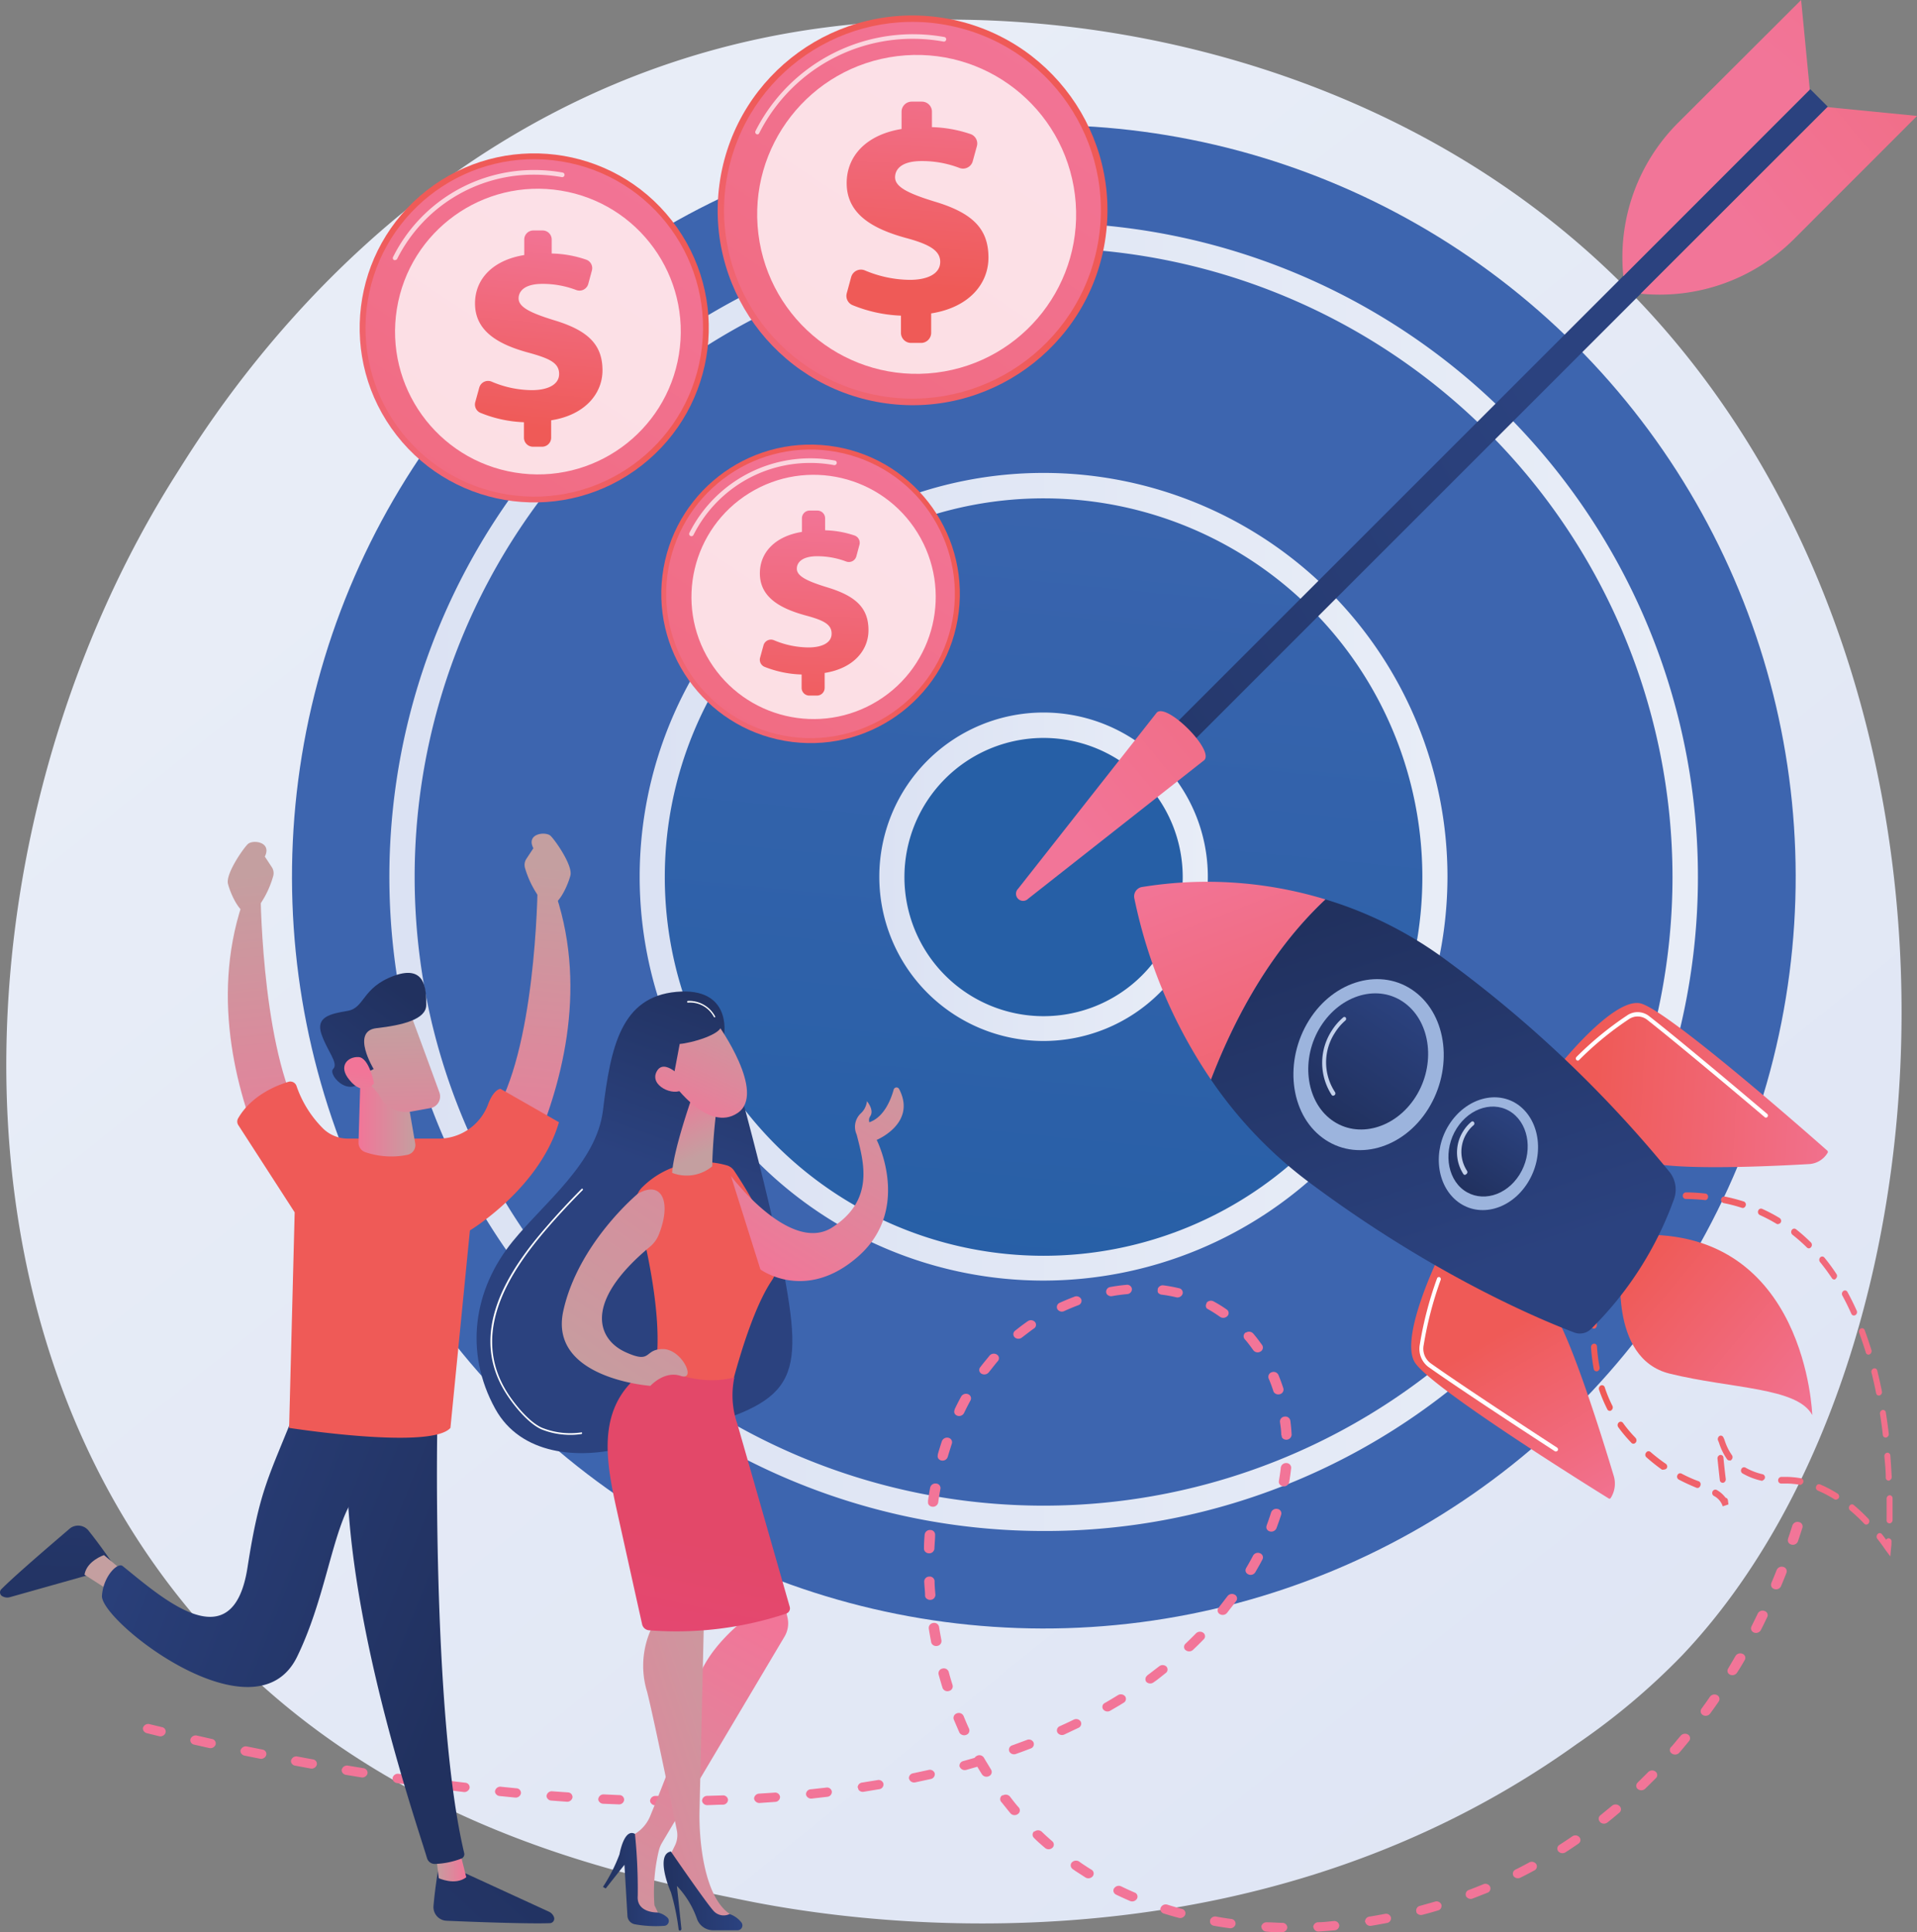 <svg xmlns="http://www.w3.org/2000/svg" xmlns:xlink="http://www.w3.org/1999/xlink" viewBox="0 0 247.99 250"><rect x="0" y="0" width="247.99" height="250" fill="#808080" stroke="none"/><defs><style>.cls-1{fill:url(#linear-gradient);}.cls-2{fill:url(#linear-gradient-2);}.cls-3{fill:url(#linear-gradient-3);}.cls-4{fill:url(#linear-gradient-4);}.cls-5{fill:url(#linear-gradient-5);}.cls-6{fill:url(#linear-gradient-6);}.cls-7{fill:url(#linear-gradient-7);}.cls-8{fill:url(#linear-gradient-8);}.cls-9{fill:url(#linear-gradient-9);}.cls-10{fill:url(#linear-gradient-10);}.cls-11{fill:url(#linear-gradient-11);}.cls-12{fill:url(#linear-gradient-12);}.cls-13{fill:url(#linear-gradient-13);}.cls-14{fill:url(#linear-gradient-14);}.cls-15{fill:url(#linear-gradient-15);}.cls-16,.cls-27,.cls-28{fill:#fff;}.cls-17{fill:url(#linear-gradient-16);}.cls-18{fill:url(#linear-gradient-17);}.cls-19{fill:url(#linear-gradient-18);}.cls-20{fill:#9cb4dd;}.cls-21{fill:url(#linear-gradient-19);}.cls-22{fill:#c2d0eb;}.cls-23{fill:url(#linear-gradient-20);}.cls-24{fill:url(#linear-gradient-21);}.cls-25{fill:url(#linear-gradient-22);}.cls-26{fill:url(#linear-gradient-23);}.cls-27{opacity:0.7;}.cls-28{opacity:0.78;}.cls-29{fill:url(#linear-gradient-24);}.cls-30{fill:url(#linear-gradient-25);}.cls-31{fill:url(#linear-gradient-26);}.cls-32{fill:url(#linear-gradient-27);}.cls-33{fill:url(#linear-gradient-28);}.cls-34{fill:url(#linear-gradient-29);}.cls-35{fill:url(#linear-gradient-30);}.cls-36{fill:url(#linear-gradient-31);}.cls-37{fill:url(#linear-gradient-32);}.cls-38{fill:url(#linear-gradient-33);}.cls-39{fill:url(#linear-gradient-34);}.cls-40{fill:url(#linear-gradient-35);}.cls-41{fill:url(#linear-gradient-36);}.cls-42{fill:url(#linear-gradient-37);}.cls-43{fill:url(#linear-gradient-38);}.cls-44{fill:url(#linear-gradient-39);}.cls-45{fill:url(#linear-gradient-40);}.cls-46{fill:url(#linear-gradient-41);}.cls-47{fill:url(#linear-gradient-42);}.cls-48{fill:url(#linear-gradient-43);}.cls-49{fill:url(#linear-gradient-44);}.cls-50{fill:url(#linear-gradient-45);}.cls-51{fill:url(#linear-gradient-46);}.cls-52{fill:url(#linear-gradient-47);}.cls-53{fill:url(#linear-gradient-48);}.cls-54{fill:url(#linear-gradient-49);}.cls-55{fill:url(#linear-gradient-50);}.cls-56{fill:url(#linear-gradient-51);}.cls-57{fill:url(#linear-gradient-52);}.cls-58{fill:url(#linear-gradient-53);}.cls-59{fill:url(#linear-gradient-54);}.cls-60{fill:url(#linear-gradient-55);}.cls-61{fill:url(#linear-gradient-56);}.cls-62{fill:url(#linear-gradient-57);}.cls-63{fill:url(#linear-gradient-58);}</style><linearGradient id="linear-gradient" x1="277.87" y1="321.57" x2="58.69" y2="49.36" gradientUnits="userSpaceOnUse"><stop offset="0" stop-color="#dbe2f3"/><stop offset="1" stop-color="#e8edf7"/></linearGradient><linearGradient id="linear-gradient-2" x1="287.5" y1="-101.81" x2="246.82" y2="-44.38" gradientTransform="translate(119.76 -62.26) rotate(45)" gradientUnits="userSpaceOnUse"><stop offset="0" stop-color="#265fa6"/><stop offset="1" stop-color="#3d65af"/></linearGradient><linearGradient id="linear-gradient-3" x1="232.9" y1="-157.8" x2="211.96" y2="-99.78" gradientTransform="matrix(1, 0, 0, 1, 0, 0)" xlink:href="#linear-gradient-2"/><linearGradient id="linear-gradient-4" x1="50.38" y1="113.44" x2="219.68" y2="113.44" xlink:href="#linear-gradient"/><linearGradient id="linear-gradient-5" x1="129.32" y1="171.66" x2="141.88" y2="43.66" gradientTransform="translate(204.47 -48.67) rotate(73.15)" xlink:href="#linear-gradient-2"/><linearGradient id="linear-gradient-6" x1="82.78" y1="113.44" x2="187.28" y2="113.44" xlink:href="#linear-gradient"/><linearGradient id="linear-gradient-7" x1="155.71" y1="92.76" x2="227.49" y2="20.98" gradientTransform="translate(204.47 -48.67) rotate(73.15)" xlink:href="#linear-gradient-2"/><linearGradient id="linear-gradient-8" x1="113.78" y1="113.44" x2="156.28" y2="113.44" xlink:href="#linear-gradient"/><linearGradient id="linear-gradient-9" x1="-2624.69" y1="4096.32" x2="-2650.43" y2="4200.88" gradientTransform="matrix(1, 0, 0, 1, 2840.6, -4136.54)" gradientUnits="userSpaceOnUse"><stop offset="0" stop-color="#21315f"/><stop offset="1" stop-color="#2b427f"/></linearGradient><linearGradient id="linear-gradient-10" x1="-2646.64" y1="4118.3" x2="-2654.5" y2="4202.67" gradientTransform="translate(-4644.82 1147.53) rotate(-135)" gradientUnits="userSpaceOnUse"><stop offset="0" stop-color="#f27598"/><stop offset="1" stop-color="#ef5a57"/></linearGradient><linearGradient id="linear-gradient-11" x1="-2653.43" y1="4234.14" x2="-2664.15" y2="4349.16" xlink:href="#linear-gradient-10"/><linearGradient id="linear-gradient-12" x1="-1560.38" y1="4234.14" x2="-1571.11" y2="4349.16" gradientTransform="matrix(0.71, 0.71, 0.71, -0.71, -1672.44, 4119.91)" xlink:href="#linear-gradient-10"/><linearGradient id="linear-gradient-13" x1="-1835.8" y1="6.93" x2="-1791.34" y2="6.93" gradientTransform="matrix(-0.98, -0.21, -0.21, 0.98, -1543, -217.67)" xlink:href="#linear-gradient-10"/><linearGradient id="linear-gradient-14" x1="-882.96" y1="-1457.92" x2="-879.69" y2="-1490.16" gradientTransform="translate(1938.53 277.79) rotate(-55.66)" xlink:href="#linear-gradient-10"/><linearGradient id="linear-gradient-15" x1="-911.54" y1="-1474.74" x2="-898.81" y2="-1500.68" gradientTransform="translate(1938.53 277.79) rotate(-55.66)" xlink:href="#linear-gradient-10"/><linearGradient id="linear-gradient-16" x1="-844.38" y1="-1476.47" x2="-863.08" y2="-1508.11" gradientTransform="translate(1938.53 277.79) rotate(-55.66)" xlink:href="#linear-gradient-10"/><linearGradient id="linear-gradient-17" x1="176.99" y1="116.95" x2="192.54" y2="164.2" gradientTransform="matrix(1, 0, 0, 1, 0, 0)" xlink:href="#linear-gradient-9"/><linearGradient id="linear-gradient-18" x1="-866.98" y1="-1565.86" x2="-894.47" y2="-1526.09" gradientTransform="translate(1938.53 277.79) rotate(-55.66)" xlink:href="#linear-gradient-10"/><linearGradient id="linear-gradient-19" x1="-886.46" y1="-1533.67" x2="-868.65" y2="-1533.67" gradientTransform="translate(1938.53 277.79) rotate(-55.66)" xlink:href="#linear-gradient-9"/><linearGradient id="linear-gradient-20" x1="-884.34" y1="-1514.28" x2="-872.57" y2="-1514.28" gradientTransform="translate(1938.53 277.79) rotate(-55.66)" xlink:href="#linear-gradient-9"/><linearGradient id="linear-gradient-21" x1="-5787.4" y1="3391.15" x2="-5802.36" y2="3456.95" gradientTransform="translate(3552.49 5418.61) rotate(82.24)" xlink:href="#linear-gradient-10"/><linearGradient id="linear-gradient-22" x1="38.22" y1="78.28" x2="68.5" y2="43.13" gradientTransform="translate(40.74 -33.55) rotate(37.98)" xlink:href="#linear-gradient-10"/><linearGradient id="linear-gradient-23" x1="85.62" y1="17.49" x2="-3.94" y2="152.79" gradientTransform="translate(99.91 -32.6) rotate(80.78)" xlink:href="#linear-gradient-10"/><linearGradient id="linear-gradient-24" x1="71.23" y1="28.38" x2="68.54" y2="55.3" gradientTransform="matrix(1, 0, 0, 1, 0, 0)" xlink:href="#linear-gradient-10"/><linearGradient id="linear-gradient-25" x1="83.55" y1="67.26" x2="117.36" y2="28.01" gradientTransform="translate(126 -93.67) rotate(80.78)" xlink:href="#linear-gradient-10"/><linearGradient id="linear-gradient-26" x1="136.47" y1="-0.62" x2="36.48" y2="150.44" gradientTransform="translate(117.41 -93.93) rotate(76.72)" xlink:href="#linear-gradient-10"/><linearGradient id="linear-gradient-27" x1="120.23" y1="5.49" x2="118.14" y2="37.19" gradientTransform="matrix(1, 0, 0, 1, 0, 0)" xlink:href="#linear-gradient-10"/><linearGradient id="linear-gradient-28" x1="78.42" y1="107.51" x2="104.32" y2="77.45" gradientTransform="translate(168.3 -36.61) rotate(82.98)" xlink:href="#linear-gradient-10"/><linearGradient id="linear-gradient-29" x1="118.96" y1="55.51" x2="42.36" y2="171.24" gradientTransform="translate(155.54 -42.86) rotate(76.72)" xlink:href="#linear-gradient-10"/><linearGradient id="linear-gradient-30" x1="105.88" y1="65.35" x2="104.68" y2="94.06" gradientTransform="matrix(1, 0, 0, 1, 0, 0)" xlink:href="#linear-gradient-10"/><linearGradient id="linear-gradient-31" x1="-3609.8" y1="3184.28" x2="-3654.12" y2="3232.49" gradientTransform="matrix(-0.65, 0.61, -0.68, -0.73, -178.41, 4741.58)" xlink:href="#linear-gradient-9"/><linearGradient id="linear-gradient-32" x1="-3376.14" y1="3188.03" x2="-3372.21" y2="3188.03" gradientTransform="matrix(-0.73, 0.68, -0.68, -0.73, -279.61, 4836.38)" gradientUnits="userSpaceOnUse"><stop offset="0" stop-color="#c49fa0"/><stop offset="1" stop-color="#f27598"/></linearGradient><linearGradient id="linear-gradient-33" x1="-59.71" y1="112.06" x2="-64.4" y2="159.04" gradientTransform="translate(131.37)" xlink:href="#linear-gradient-32"/><linearGradient id="linear-gradient-34" x1="-60.48" y1="111.98" x2="-65.17" y2="158.97" gradientTransform="translate(131.37)" xlink:href="#linear-gradient-32"/><linearGradient id="linear-gradient-35" x1="-179.1" y1="237.84" x2="-223.42" y2="286.05" gradientTransform="translate(249.87)" xlink:href="#linear-gradient-9"/><linearGradient id="linear-gradient-36" x1="-193.49" y1="241.42" x2="-189.55" y2="241.42" gradientTransform="translate(249.87)" xlink:href="#linear-gradient-32"/><linearGradient id="linear-gradient-37" x1="-1733.14" y1="213.08" x2="-1680.82" y2="192.32" gradientTransform="matrix(-1, 0, 0, 1, -1672.36, 0)" xlink:href="#linear-gradient-9"/><linearGradient id="linear-gradient-38" x1="-1734.81" y1="208.88" x2="-1682.49" y2="188.12" gradientTransform="matrix(-1, 0, 0, 1, -1672.36, 0)" xlink:href="#linear-gradient-9"/><linearGradient id="linear-gradient-39" x1="-1703.96" y1="113.14" x2="-1708.65" y2="160.12" gradientTransform="matrix(-1, 0, 0, 1, -1672.36, 0)" xlink:href="#linear-gradient-32"/><linearGradient id="linear-gradient-40" x1="134.07" y1="102.38" x2="108.95" y2="119.72" gradientTransform="matrix(1, 0, 0, 1, 0, 0)" xlink:href="#linear-gradient-10"/><linearGradient id="linear-gradient-41" x1="-1726.09" y1="144.24" x2="-1718.74" y2="144.24" gradientTransform="matrix(-1, 0, 0, 1, -1672.36, 0)" xlink:href="#linear-gradient-32"/><linearGradient id="linear-gradient-42" x1="-861.93" y1="2694.45" x2="-875.47" y2="2712.36" gradientTransform="translate(-955.4 -2511.62) rotate(-38.57)" xlink:href="#linear-gradient-32"/><linearGradient id="linear-gradient-43" x1="-222.48" y1="127.56" x2="-239.26" y2="149.76" gradientTransform="translate(273.67)" xlink:href="#linear-gradient-9"/><linearGradient id="linear-gradient-44" x1="-879.3" y1="2707.11" x2="-869.09" y2="2696.64" gradientTransform="translate(-955.4 -2511.62) rotate(-38.57)" xlink:href="#linear-gradient-32"/><linearGradient id="linear-gradient-45" x1="-1704.73" y1="113.06" x2="-1709.42" y2="160.05" gradientTransform="matrix(-1, 0, 0, 1, -1672.36, 0)" xlink:href="#linear-gradient-32"/><linearGradient id="linear-gradient-46" x1="-3540.22" y1="128.44" x2="-3531.59" y2="152.66" gradientTransform="matrix(-1, 0, 0, 1, -3442.31, 0)" xlink:href="#linear-gradient-9"/><linearGradient id="linear-gradient-47" x1="184.57" y1="82.94" x2="164.83" y2="100.29" gradientTransform="matrix(1, 0, 0, 1, 0, 0)" xlink:href="#linear-gradient-10"/><linearGradient id="linear-gradient-48" x1="-10157.73" y1="1616.75" x2="-10156.42" y2="1607.48" gradientTransform="matrix(-0.96, 0.28, 0.28, 0.96, -10111.79, 1440.79)" xlink:href="#linear-gradient-32"/><linearGradient id="linear-gradient-49" x1="-10163.71" y1="1596.88" x2="-10151.5" y2="1610.92" gradientTransform="matrix(-0.96, 0.28, 0.28, 0.96, -10111.79, 1440.79)" xlink:href="#linear-gradient-32"/><linearGradient id="linear-gradient-50" x1="-3533.8" y1="126.15" x2="-3525.16" y2="150.36" gradientTransform="matrix(-1, 0, 0, 1, -3442.31, 0)" xlink:href="#linear-gradient-9"/><linearGradient id="linear-gradient-51" x1="-10160.66" y1="1594.22" x2="-10148.45" y2="1608.27" gradientTransform="matrix(-0.96, 0.28, 0.28, 0.96, -10111.79, 1440.79)" xlink:href="#linear-gradient-32"/><linearGradient id="linear-gradient-52" x1="4764.94" y1="273.06" x2="4794.08" y2="221.63" gradientTransform="translate(-4695.73 33.69) rotate(-0.54)" xlink:href="#linear-gradient-32"/><linearGradient id="linear-gradient-53" x1="4771.29" y1="254.88" x2="4779.81" y2="254.88" gradientTransform="translate(-4695.73 33.69) rotate(-0.54)" xlink:href="#linear-gradient-9"/><linearGradient id="linear-gradient-54" x1="4797.96" y1="235.01" x2="4754.38" y2="248.95" gradientTransform="translate(-4695.73 33.69) rotate(-0.54)" xlink:href="#linear-gradient-32"/><linearGradient id="linear-gradient-55" x1="4779.19" y1="256.42" x2="4789.34" y2="256.42" gradientTransform="translate(-4695.73 33.69) rotate(-0.54)" xlink:href="#linear-gradient-9"/><linearGradient id="linear-gradient-56" x1="4783.7" y1="210.64" x2="4769.47" y2="275.63" gradientTransform="translate(-4695.73 33.69) rotate(-0.54)" gradientUnits="userSpaceOnUse"><stop offset="0" stop-color="#e34869"/><stop offset="1" stop-color="#e94491"/></linearGradient><linearGradient id="linear-gradient-57" x1="4916.09" y1="395.71" x2="4964.43" y2="340.42" gradientTransform="translate(-4852.53 402.11) rotate(-7.16)" xlink:href="#linear-gradient-32"/><linearGradient id="linear-gradient-58" x1="4965.98" y1="352.28" x2="4941.53" y2="382.34" gradientTransform="translate(-4852.53 402.11) rotate(-7.16)" xlink:href="#linear-gradient-32"/></defs><g id="Layer_2" data-name="Layer 2"><g id="Layer_1-2" data-name="Layer 1"><path class="cls-1" d="M217.57,214.22A88.12,88.12,0,0,1,204,225.64c-44.24,31.74-96.59,22.49-107.71,20.23-16.43-3.34-48.19-9.79-71.15-36.79C-9.58,168.23-4.18,103.88,22.77,61.39c4.93-7.77,31-50.9,83.87-57.82C138.66-.61,176,7.83,203,30.48,259.77,78,255.73,174.05,217.57,214.22Z"/><circle class="cls-2" cx="135.03" cy="113.44" r="97.26" transform="translate(-40.66 128.71) rotate(-45)"/><circle class="cls-3" cx="135.03" cy="113.44" r="83.01"/><path class="cls-4" d="M135,198.09a84.64,84.64,0,1,1,59.86-24.79A84.1,84.1,0,0,1,135,198.09Zm0-166a81.36,81.36,0,1,0,81.36,81.36A81.45,81.45,0,0,0,135,32.08Z"/><circle class="cls-5" cx="135.03" cy="113.44" r="50.61" transform="translate(-12.67 209.8) rotate(-73.15)"/><path class="cls-6" d="M135,165.69a52.25,52.25,0,1,1,52.25-52.25A52.31,52.31,0,0,1,135,165.69Zm0-101.21a49,49,0,1,0,49,49A49,49,0,0,0,135,64.48Z"/><circle class="cls-7" cx="135.03" cy="113.44" r="19.61" transform="translate(-12.67 209.8) rotate(-73.15)"/><path class="cls-8" d="M135,134.69a21.25,21.25,0,1,1,21.25-21.25A21.27,21.27,0,0,1,135,134.69Zm0-39.21a18,18,0,1,0,18,18A18,18,0,0,0,135,95.48Z"/><rect class="cls-9" x="190.63" y="-5.16" width="3.22" height="121.83" transform="translate(288.75 231.1) rotate(-135)"/><path class="cls-10" d="M149.64,92.2c1.3-1.31,7.46,4.84,6.15,6.15L133,116.29A.9.9,0,0,1,131.7,115Z"/><path class="cls-11" d="M236.4,13.86,248,15,232.08,30.93A24.6,24.6,0,0,1,212.25,38h0Z"/><path class="cls-12" d="M234.12,11.59,233,0,217.06,15.91A24.59,24.59,0,0,0,210,35.73h0Z"/><path class="cls-13" d="M244.54,201.38l-.59-.79-.1-.14c-.16-.23-.49-.72-1-1.36a.47.47,0,0,1,.05-.6.35.35,0,0,1,.54,0c.22.27.4.52.56.73a.39.39,0,0,1,.33-.19.4.4,0,0,1,.36.44c0,.54-.06.83-.06.83Zm0-4.28-.11,0a.37.37,0,0,1-.37-.41c0-.91,0-1.85,0-2.77a.45.45,0,0,1,.38-.46.39.39,0,0,1,.39.4c0,.94,0,1.88,0,2.8A.45.45,0,0,1,244.51,197.1Zm-3,.14a.33.33,0,0,1-.37-.09,22.67,22.67,0,0,0-1.84-1.73.45.45,0,0,1-.06-.6.36.36,0,0,1,.54-.09,24.23,24.23,0,0,1,1.9,1.79.46.46,0,0,1,0,.6A.38.38,0,0,1,241.55,197.24ZM237.63,194a.35.35,0,0,1-.3,0,15.19,15.19,0,0,0-2.18-1.14.42.42,0,0,1-.2-.55.38.38,0,0,1,.5-.25,15.15,15.15,0,0,1,2.28,1.2.44.44,0,0,1,.13.58A.49.49,0,0,1,237.63,194Zm6.8-2.43h-.08a.37.37,0,0,1-.4-.38c0-.92-.1-1.85-.18-2.75a.44.44,0,0,1,.35-.48.38.38,0,0,1,.42.36c.07.92.13,1.86.18,2.79A.46.46,0,0,1,244.43,191.54Zm-11.43.54a.32.32,0,0,1-.17,0,10,10,0,0,0-1.72-.16l-.73,0a.4.4,0,0,1-.35-.45.43.43,0,0,1,.42-.41c.22,0,.46,0,.7,0a11.47,11.47,0,0,1,1.84.18.4.4,0,0,1,.29.49A.43.43,0,0,1,233,192.08Zm-9.4,2.54-.74.25a2.32,2.32,0,0,0-1.17-1.36.45.45,0,0,1-.14-.58.4.4,0,0,1,.53-.18,3.59,3.59,0,0,1,1.14,1,.38.38,0,0,1,.31.34Zm4.43-3.07a.31.31,0,0,1-.19,0,8.6,8.6,0,0,1-2.42-.94.43.43,0,0,1-.15-.57.38.38,0,0,1,.53-.18,8.29,8.29,0,0,0,2.23.86.41.41,0,0,1,.28.5A.44.44,0,0,1,228,191.55ZM244,186h0a.37.37,0,0,1-.43-.34c-.1-.92-.23-1.83-.37-2.72a.47.47,0,0,1,.32-.51.37.37,0,0,1,.44.33c.14.9.27,1.82.38,2.75A.46.46,0,0,1,244,186Zm-21.08,5.85,0,0a.38.38,0,0,1-.44-.35c-.12-1.07-.22-2-.3-2.77a.45.45,0,0,1,.35-.48.37.37,0,0,1,.42.36c.07.76.17,1.68.3,2.74A.46.46,0,0,1,222.9,191.86Zm-3.2.65a.43.43,0,0,1-.25,0c-.7-.29-1.46-.62-2.31-1.07a.43.43,0,0,1-.16-.57.38.38,0,0,1,.52-.2c.82.43,1.57.76,2.25,1a.43.43,0,0,1,.2.55A.46.46,0,0,1,219.7,192.51Zm4.11-3.56a.35.35,0,0,1-.41-.13,7.87,7.87,0,0,1-1-2,3,3,0,0,0-.13-.35.5.5,0,0,1,.09-.62.34.34,0,0,1,.52.07.63.63,0,0,1,.07.12,3.49,3.49,0,0,1,.17.43,6.92,6.92,0,0,0,.91,1.82.46.46,0,0,1-.07.6A.31.31,0,0,1,223.81,189Zm19.32-8.39h0a.36.36,0,0,1-.45-.3c-.16-.8-.34-1.59-.52-2.35l-.08-.3a.46.46,0,0,1,.28-.54h0a.36.36,0,0,1,.47.27l.07.31c.19.77.37,1.58.53,2.39A.45.45,0,0,1,243.13,180.56Zm-27.87,9.58a.4.4,0,0,1-.32,0,24.51,24.51,0,0,1-2-1.6.44.44,0,0,1,0-.6.37.37,0,0,1,.54-.08,21.21,21.21,0,0,0,2,1.55.43.43,0,0,1,.11.58A.49.49,0,0,1,215.26,190.14Zm-3.86-3.35a.36.36,0,0,1-.37-.09l-.39-.42a17.26,17.26,0,0,1-1.32-1.62.46.46,0,0,1,.07-.6.36.36,0,0,1,.54.05,17,17,0,0,0,1.26,1.55c.13.14.26.27.38.41a.46.46,0,0,1,0,.6A.66.66,0,0,1,211.4,186.79Zm30.41-11.53a.35.35,0,0,1-.46-.25c-.27-.87-.56-1.73-.86-2.54a.46.46,0,0,1,.21-.57.36.36,0,0,1,.5.21c.31.83.6,1.71.88,2.59a.47.47,0,0,1-.25.55Zm-33.46,7.28a.36.36,0,0,1-.44-.18,20.2,20.2,0,0,1-1.07-2.53.46.46,0,0,1,.23-.56.37.37,0,0,1,.5.22,16.71,16.71,0,0,0,1,2.42.47.47,0,0,1-.16.59A.2.2,0,0,1,208.35,182.54Zm31.57-12.34a.35.35,0,0,1-.44-.2q-.55-1.23-1.17-2.37a.46.46,0,0,1,.14-.59.35.35,0,0,1,.52.13c.42.77.83,1.59,1.2,2.42a.45.45,0,0,1-.18.58Zm-33.31,7.23h0a.37.37,0,0,1-.46-.3,23.28,23.28,0,0,1-.35-2.8.45.45,0,0,1,.36-.47.37.37,0,0,1,.41.37,21.33,21.33,0,0,0,.34,2.68A.46.46,0,0,1,206.61,177.43Zm30.77-11.89a.35.35,0,0,1-.41-.14c-.49-.73-1-1.43-1.53-2.08a.47.47,0,0,1,0-.61.36.36,0,0,1,.54,0,24.55,24.55,0,0,1,1.57,2.14.45.45,0,0,1-.09.6A.37.37,0,0,1,237.38,165.54Zm-31.12,6.37-.12,0a.4.4,0,0,1-.36-.44,12.9,12.9,0,0,1,.47-2.93h0l.51-1.09a.38.38,0,0,1,.52-.2.44.44,0,0,1,.16.57l-.53,1.12a13,13,0,0,0-.36,2.55A.45.45,0,0,1,206.26,171.91Zm27.84-10.4a.36.36,0,0,1-.37-.09,22.55,22.55,0,0,0-1.88-1.66.46.46,0,0,1-.08-.6.37.37,0,0,1,.54-.11,22.56,22.56,0,0,1,1.95,1.73.46.46,0,0,1,0,.6A.55.55,0,0,1,234.1,161.51Zm-4-3.15a.3.3,0,0,1-.29,0,21.7,21.7,0,0,0-2.19-1.15.44.44,0,0,1-.19-.56.38.38,0,0,1,.51-.23,20.23,20.23,0,0,1,2.26,1.19.44.44,0,0,1,.14.58A.42.42,0,0,1,230.09,158.36Zm-21.7,7.19a.35.35,0,0,1-.28,0A.42.42,0,0,1,208,165l1.19-2.52a.38.38,0,0,1,.52-.2.44.44,0,0,1,.16.57l-1.19,2.51A.45.45,0,0,1,208.39,165.55Zm17.14-9.26a.41.41,0,0,1-.22,0,19.74,19.74,0,0,0-2.38-.62.43.43,0,0,1,.18-.84,24.44,24.44,0,0,1,2.45.64.42.42,0,0,1,.24.53A.44.44,0,0,1,225.53,156.29Zm-14.76,4.23a.35.35,0,0,1-.28,0,.41.41,0,0,1-.15-.56l1.19-2.52a.38.38,0,0,1,.52-.2.44.44,0,0,1,.15.57L211,160.29A.45.45,0,0,1,210.77,160.52Zm9.88-5.24a.42.42,0,0,1-.16,0c-.79-.08-1.63-.13-2.47-.14a.4.4,0,0,1-.36-.43.43.43,0,0,1,.41-.42c.86,0,1.71.06,2.53.15a.4.4,0,0,1,.33.46A.44.44,0,0,1,220.65,155.28Zm-5-.09-.09,0c-.74,0-1.5.12-2.27.21a.35.35,0,0,1-.4,0,.43.43,0,0,1-.15-.56l.13-.28.21,0c.83-.11,1.67-.19,2.47-.24a.38.38,0,0,1,.39.4A.45.45,0,0,1,215.63,155.19Z"/><path class="cls-14" d="M209.76,163.49S208,175.76,216,177.73s16.5,1.75,18.44,5.36c0,0-.73-24.08-22.4-23.31Z"/><path class="cls-15" d="M186.4,162S181,172.86,183,176.23c1.88,3.21,23.05,16.37,25.11,17.65a.19.19,0,0,0,.27-.08h0a3.46,3.46,0,0,0,.39-2.8c-1.34-4.48-5.47-17.83-7.9-21.37C197.91,165.37,186.4,162,186.4,162Z"/><path class="cls-16" d="M201.36,187.78a.24.24,0,0,1-.2,0c-.11-.07-11.58-7.51-16.4-10.93a2.94,2.94,0,0,1-1.09-2.88,47.37,47.37,0,0,1,2.23-8.56.26.26,0,0,1,.33-.17.29.29,0,0,1,.14.36,47.34,47.34,0,0,0-2.2,8.45,2.34,2.34,0,0,0,.88,2.32c4.81,3.42,16.27,10.86,16.38,10.93a.29.29,0,0,1,.08.38A.27.27,0,0,1,201.36,187.78Z"/><path class="cls-17" d="M201.26,138.42s7.33-9.38,10.93-8.6c3.43.74,22.37,17.44,24.21,19.07a.24.24,0,0,1,0,.31h0a3,3,0,0,1-2.26,1.41c-4.33.25-17.27.91-21.18-.29C208.28,148.88,201.26,138.42,201.26,138.42Z"/><path class="cls-16" d="M228.55,144.58a.25.25,0,0,1-.22,0c-.11-.1-10.62-9-15.29-12.67a2,2,0,0,0-2.31-.05,41.36,41.36,0,0,0-6.45,5.29.23.23,0,0,1-.35,0,.3.3,0,0,1,0-.39,42.25,42.25,0,0,1,6.53-5.36,2.4,2.4,0,0,1,2.86.06c4.68,3.65,15.2,12.59,15.31,12.68a.29.29,0,0,1,0,.39A.26.26,0,0,1,228.55,144.58Z"/><path class="cls-18" d="M156.65,139.68a55.52,55.52,0,0,0,12.5,13.14c16.39,12.29,30.5,18.08,34.56,19.61a2.06,2.06,0,0,0,2.16-.53,44.87,44.87,0,0,0,10.66-16.68,3.67,3.67,0,0,0-.5-3.52,157.54,157.54,0,0,0-28.9-27.44,50.86,50.86,0,0,0-15.67-7.89C163.32,124,158.88,133.91,156.65,139.68Z"/><path class="cls-19" d="M171.46,116.37a52.49,52.49,0,0,0-23.8-1.59,1.23,1.23,0,0,0-.92,1.44,65.1,65.1,0,0,0,9.91,23.46C158.88,133.91,163.32,124,171.46,116.37Z"/><path class="cls-20" d="M183,128.29c4.26,3.17,5,10,1.75,15.2s-9.4,6.89-13.66,3.73-5-10-1.75-15.21S178.75,125.12,183,128.29Z"/><path class="cls-21" d="M181.74,129.79c3.39,2.52,4,8,1.4,12.11s-7.5,5.49-10.89,3-4-8-1.39-12.12S178.35,127.26,181.74,129.79Z"/><path class="cls-22" d="M172.53,141.76a.23.23,0,0,1-.26-.09,7.63,7.63,0,0,1,0-8.3,7.34,7.34,0,0,1,1.47-1.71.23.23,0,0,1,.35,0,.29.29,0,0,1-.06.39,6.94,6.94,0,0,0-1.35,1.59,7,7,0,0,0,0,7.63.32.32,0,0,1,0,.4Z"/><path class="cls-20" d="M196.47,143c2.81,2.1,3.33,6.59,1.15,10.05s-6.21,4.55-9,2.46-3.33-6.59-1.16-10S193.66,140.94,196.47,143Z"/><path class="cls-23" d="M195.64,144c2.24,1.67,2.65,5.25.92,8s-4.95,3.62-7.19,2-2.66-5.26-.93-8S193.4,142.35,195.64,144Z"/><path class="cls-22" d="M189.57,152a.23.23,0,0,1-.26-.09,5.14,5.14,0,0,1,0-5.59,5,5,0,0,1,1-1.15.23.23,0,0,1,.35,0,.31.31,0,0,1,0,.39,4.18,4.18,0,0,0-.88,1,4.52,4.52,0,0,0,0,4.93.31.31,0,0,1-.05.39Z"/><path class="cls-24" d="M18.51,223.51a.71.71,0,0,1,.83-.43l1.62.39a.57.57,0,0,1,.45.73.7.7,0,0,1-.83.44L19,224.25a.71.71,0,0,1-.38-.24A.55.55,0,0,1,18.51,223.51ZM24.65,225a.71.71,0,0,1,.83-.44l1.94.44a.58.58,0,0,1,.47.73.71.71,0,0,1-.83.44l-1.95-.44a.61.61,0,0,1-.38-.24A.53.53,0,0,1,24.65,225Zm6.49,1.42a.7.7,0,0,1,.82-.45l2,.4a.58.58,0,0,1,.48.72.7.7,0,0,1-.82.46l-2-.4a.67.67,0,0,1-.39-.25A.55.55,0,0,1,31.14,226.37Zm6.53,1.32a.69.69,0,0,1,.81-.47l2,.37a.58.58,0,0,1,.5.71.7.7,0,0,1-.81.47l-2-.37a.63.63,0,0,1-.41-.25A.53.53,0,0,1,37.67,227.69Zm6.55,1.19a.7.7,0,0,1,.8-.48l2,.33a.6.6,0,0,1,.52.7.7.7,0,0,1-.8.49l-2-.33a.67.67,0,0,1-.42-.25A.57.57,0,0,1,44.22,228.88ZM50.8,230a.69.69,0,0,1,.79-.49l2,.28a.6.6,0,0,1,.53.7.7.7,0,0,1-.78.5l-2-.29a.68.68,0,0,1-.44-.26A.56.56,0,0,1,50.8,230Zm6.61.93a.68.68,0,0,1,.78-.51l2,.24a.6.6,0,0,1,.56.68.7.7,0,0,1-.78.52l-2-.25a.66.66,0,0,1-.45-.25A.54.54,0,0,1,57.41,230.88Zm6.64.78a.68.68,0,0,1,.76-.53l2,.2a.6.6,0,0,1,.58.66.69.69,0,0,1-.76.54l-2-.2a.65.65,0,0,1-.47-.26A.5.5,0,0,1,64.05,231.66Zm6.66.61a.68.68,0,0,1,.75-.55l2,.14a.61.61,0,0,1,.6.65.69.69,0,0,1-.74.56l-2-.15a.63.63,0,0,1-.49-.26A.53.53,0,0,1,70.71,232.27Zm6.69.43a.68.68,0,0,1,.72-.58l2,.09a.6.6,0,0,1,.62.62.65.65,0,0,1-.71.58l-2-.08a.67.67,0,0,1-.51-.26A.5.5,0,0,1,77.4,232.7Zm6.7.22a.68.68,0,0,1,.7-.6l2,0a.62.62,0,0,1,.65.61.66.66,0,0,1-.69.6l-2,0a.65.65,0,0,1-.53-.26A.49.49,0,0,1,84.1,232.92Zm6.72,0a.66.66,0,0,1,.68-.61l2-.06a.63.63,0,0,1,.68.58.66.66,0,0,1-.67.62c-.67,0-1.35.05-2,.06a.67.67,0,0,1-.56-.26A.55.55,0,0,1,90.82,232.91Zm6.73-.25a.68.68,0,0,1,.65-.65l2-.13a.63.63,0,0,1,.71.55.65.65,0,0,1-.63.65l-2,.14a.68.68,0,0,1-.59-.26A.55.55,0,0,1,97.55,232.66Zm6.72-.54a.64.64,0,0,1,.61-.67l2-.22a.62.62,0,0,1,.73.51.64.64,0,0,1-.59.68l-2,.23a.68.68,0,0,1-.63-.26A.49.49,0,0,1,104.27,232.12Zm6.68-.84a.65.65,0,0,1,.57-.7l2-.32a.64.64,0,0,1,.77.48.63.63,0,0,1-.56.7l-2,.33a.69.69,0,0,1-.66-.25A.64.64,0,0,1,111,231.28Zm6.64-1.17a.63.63,0,0,1,.52-.73l2-.43a.66.66,0,0,1,.81.43.64.64,0,0,1-.51.74l-2,.43a.69.69,0,0,1-.7-.24A.72.72,0,0,1,117.59,230.11Zm6.55-1.55a.62.62,0,0,1,.47-.76l1.47-.42a.7.7,0,0,1,.3-.26.68.68,0,0,1,.9.24c.3.52.61,1,.93,1.55a.58.58,0,0,1-.26.83.71.71,0,0,1-.91-.21c-.21-.33-.41-.66-.61-1L125,229a.71.71,0,0,1-.75-.24A.8.8,0,0,1,124.14,228.56Zm5.57,3.7a.72.72,0,0,1,.94.13c.37.48.76,1,1.15,1.42a.57.57,0,0,1-.14.85.71.71,0,0,1-.94-.1c-.4-.48-.8-1-1.18-1.46h0A.57.57,0,0,1,129.71,232.26Zm4.1,4.67a.73.73,0,0,1,.95,0c.44.43.9.84,1.37,1.25a.56.56,0,0,1,0,.85.72.72,0,0,1-.95,0c-.48-.41-1-.85-1.42-1.29l-.07-.08A.56.56,0,0,1,133.81,236.93Zm-9.7-12.83c-.25-.56-.49-1.13-.73-1.69a.62.62,0,0,1,.41-.79.68.68,0,0,1,.86.34c.23.56.46,1.11.71,1.65a.6.6,0,0,1-.37.8.73.73,0,0,1-.82-.21ZM138.63,241a.75.75,0,0,1,1-.12l.35.25c.41.27.81.54,1.23.79a.57.57,0,0,1,.15.84.73.73,0,0,1-.94.16l-1.27-.82-.36-.25a.67.67,0,0,1-.15-.14A.57.57,0,0,1,138.63,241Zm-16.7-22.61c-.18-.58-.35-1.17-.51-1.75a.62.62,0,0,1,.49-.75.67.67,0,0,1,.82.42c.15.58.32,1.15.5,1.72a.62.62,0,0,1-.47.76.67.67,0,0,1-.74-.24A.42.42,0,0,1,121.93,218.38Zm8.63,8.21a.59.59,0,0,1,.4-.78l1.87-.69a.66.66,0,0,1,.87.31.59.59,0,0,1-.37.79c-.63.25-1.27.48-1.91.71a.7.7,0,0,1-.79-.22A.75.75,0,0,1,130.56,226.59Zm-10.1-14.12c-.11-.59-.22-1.19-.31-1.79a.65.65,0,0,1,.58-.7.64.64,0,0,1,.75.5c.09.58.2,1.17.31,1.76a.64.64,0,0,1-.55.71.69.69,0,0,1-.68-.25A.6.6,0,0,1,120.46,212.47Zm23.67,31.84a.72.72,0,0,1,.91-.25c.58.28,1.16.55,1.75.8a.56.56,0,0,1,.29.8.72.72,0,0,1-.9.29c-.61-.26-1.21-.54-1.8-.82a.63.63,0,0,1-.23-.19A.54.54,0,0,1,144.13,244.31Zm-24.46-37.86c0-.61-.09-1.22-.11-1.83a.64.64,0,0,1,.64-.64.62.62,0,0,1,.7.56c0,.6.06,1.19.11,1.79a.66.66,0,0,1-.63.66.7.7,0,0,1-.61-.26A.48.48,0,0,1,119.67,206.45Zm30.49,40.35a.71.71,0,0,1,.86-.37c.62.19,1.25.38,1.88.55a.57.57,0,0,1,.42.75.7.7,0,0,1-.85.4c-.65-.17-1.29-.36-1.93-.56a.65.65,0,0,1-.32-.23A.55.55,0,0,1,150.16,246.8Zm-13.37-22.65a.59.59,0,0,1,.32-.82c.6-.27,1.2-.55,1.79-.84a.69.69,0,0,1,.9.24.59.59,0,0,1-.29.82l-1.82.86a.71.71,0,0,1-.86-.2Zm-17.26-23.79q0-.92.09-1.83a.68.68,0,0,1,.72-.58.61.61,0,0,1,.63.62c0,.59-.07,1.19-.09,1.79a.67.67,0,0,1-.69.61.69.69,0,0,1-.55-.27A.55.55,0,0,1,119.53,200.36Zm37,48.09a.7.7,0,0,1,.81-.48c.64.12,1.29.22,1.95.31a.6.6,0,0,1,.54.69.69.69,0,0,1-.79.5c-.67-.09-1.34-.19-2-.31a.67.67,0,0,1-.42-.25A.57.57,0,0,1,156.56,248.45Zm-36.49-54.17c.08-.61.18-1.22.29-1.82a.69.69,0,0,1,.77-.52.59.59,0,0,1,.56.67c-.11.6-.21,1.19-.29,1.78a.69.69,0,0,1-.75.55.66.66,0,0,1-.48-.26A.49.49,0,0,1,120.07,194.28Zm43.12,55a.68.68,0,0,1,.73-.57c.66,0,1.33.06,2,.07a.62.62,0,0,1,.64.62.68.68,0,0,1-.71.59c-.68,0-1.36,0-2-.08a.64.64,0,0,1-.5-.26A.54.54,0,0,1,163.19,249.29Zm-20.45-28.12a.56.56,0,0,1,.22-.83c.39-.22.77-.45,1.15-.68l.54-.33a.72.72,0,0,1,.93.15h0a.57.57,0,0,1-.19.83l-.55.34-1.18.69a.7.7,0,0,1-.91-.16Zm-21.41-32.93c.17-.59.35-1.19.55-1.78a.72.72,0,0,1,.84-.43.59.59,0,0,1,.45.74q-.28.87-.54,1.74a.7.7,0,0,1-.81.46.63.63,0,0,1-.4-.25A.54.54,0,0,1,121.33,188.24Zm48.58,61.11a.66.66,0,0,1,.65-.64c.67,0,1.33-.09,2-.15a.64.64,0,0,1,.72.54.65.65,0,0,1-.63.66q-1,.09-2,.15a.65.65,0,0,1-.59-.26A.64.64,0,0,1,169.91,249.35Zm-21.49-32.56c.52-.38,1-.77,1.54-1.17a.72.72,0,0,1,.95,0,.56.56,0,0,1-.08.85c-.52.41-1,.82-1.58,1.21a.72.72,0,0,1-.94-.08s0,0,0,0A.59.59,0,0,1,148.42,216.79Zm-24.91-34.41c.27-.57.56-1.14.86-1.69a.73.73,0,0,1,.9-.3.57.57,0,0,1,.31.8c-.29.53-.57,1.08-.84,1.64a.72.72,0,0,1-.88.34.69.69,0,0,1-.3-.22A.55.55,0,0,1,123.51,182.38Zm53.11,66.31a.65.65,0,0,1,.57-.71c.65-.1,1.31-.22,2-.35a.65.65,0,0,1,.78.47.62.62,0,0,1-.54.71q-1,.19-2,.36a.68.68,0,0,1-.67-.25A.67.67,0,0,1,176.62,248.69ZM126.8,176.91c.39-.52.8-1,1.22-1.52a.73.73,0,0,1,.95-.12.55.55,0,0,1,.11.84c-.4.47-.8,1-1.17,1.45a.74.74,0,0,1-.94.18.47.47,0,0,1-.18-.16A.54.54,0,0,1,126.8,176.91Zm26.55,35.77c.46-.44.92-.89,1.36-1.34a.73.73,0,0,1,.95-.08.55.55,0,0,1,.05.85c-.46.47-.92.93-1.4,1.38a.73.73,0,0,1-.95,0,.94.94,0,0,1-.1-.1A.57.57,0,0,1,153.35,212.68Zm29.87,34.66a.62.62,0,0,1,.48-.75l1.92-.54a.67.67,0,0,1,.84.38.61.61,0,0,1-.45.76c-.65.2-1.31.38-2,.56a.71.71,0,0,1-.74-.24A.56.56,0,0,1,183.22,247.34Zm-51.88-75.18c.52-.42,1.06-.83,1.61-1.21a.71.71,0,0,1,.94.1.56.56,0,0,1-.14.84c-.52.37-1,.75-1.53,1.15a.73.73,0,0,1-.95,0l-.06-.07A.56.56,0,0,1,131.34,172.16ZM157.65,208c.39-.49.77-1,1.15-1.49a.72.72,0,0,1,.93-.18.55.55,0,0,1,.18.83c-.38.52-.78,1-1.18,1.53a.73.73,0,0,1-.94.15.5.5,0,0,1-.17-.15A.56.56,0,0,1,157.65,208Zm32,37.32a.59.59,0,0,1,.38-.79c.62-.23,1.23-.48,1.85-.73a.68.68,0,0,1,.88.3.59.59,0,0,1-.35.8l-1.89.74a.69.69,0,0,1-.81-.21A.24.24,0,0,1,189.64,245.35Zm-28.45-42.43c.32-.54.62-1.08.9-1.61a.71.71,0,0,1,.9-.31.57.57,0,0,1,.32.79c-.29.56-.61,1.12-.93,1.67a.71.71,0,0,1-1.16.07A.54.54,0,0,1,161.19,202.92Zm-24.42-33.51a.6.6,0,0,1,.31-.82c.63-.28,1.27-.55,1.91-.79a.69.69,0,0,1,.87.32.6.6,0,0,1-.39.79c-.6.23-1.21.48-1.8.75a.7.7,0,0,1-.86-.19Zm59,73.33a.59.59,0,0,1,.29-.82c.59-.29,1.17-.6,1.74-.91a.71.71,0,0,1,.92.2.58.58,0,0,1-.25.83c-.59.32-1.18.63-1.79.93a.71.71,0,0,1-.88-.18Zm-31.93-45.32c.21-.57.41-1.14.59-1.72a.72.72,0,0,1,.84-.43.58.58,0,0,1,.46.73c-.19.6-.4,1.19-.62,1.78a.72.72,0,0,1-.86.39.6.6,0,0,1-.34-.23A.54.54,0,0,1,163.85,197.42ZM143.1,167.23a.62.62,0,0,1,.55-.71c.69-.13,1.38-.22,2.06-.28a.62.62,0,0,1,.72.53.65.65,0,0,1-.62.67c-.64.06-1.29.14-1.94.26a.7.7,0,0,1-.68-.25A.6.6,0,0,1,143.1,167.23Zm22.34,24.4c.1-.58.19-1.18.25-1.77a.69.69,0,0,1,.74-.56.61.61,0,0,1,.6.65c-.07.61-.15,1.22-.26,1.83a.7.7,0,0,1-1.23.27A.57.57,0,0,1,165.44,191.63Zm36.31,47.06c.55-.35,1.09-.71,1.63-1.08a.7.7,0,0,1,.94.1.56.56,0,0,1-.14.84c-.55.38-1.1.75-1.66,1.11a.72.72,0,0,1-.94-.13h0A.57.57,0,0,1,201.75,238.69Zm-52-71.87a.69.69,0,0,1,.78-.51c.69.09,1.38.22,2,.37a.58.58,0,0,1,.45.74.7.7,0,0,1-.83.43,17,17,0,0,0-1.89-.34.71.71,0,0,1-.45-.26A.54.54,0,0,1,149.79,166.82Zm16,18.91c0-.58-.09-1.17-.17-1.76a.64.64,0,0,1,.59-.68.65.65,0,0,1,.75.5c.08.61.14,1.23.17,1.84a.69.69,0,0,1-1.23.39A.49.49,0,0,1,165.81,185.73Zm-9.69-17.14a.73.73,0,0,1,.93-.21,16.53,16.53,0,0,1,1.7,1.05.55.55,0,0,1,.1.84.74.74,0,0,1-.95.12,18,18,0,0,0-1.57-1,.51.51,0,0,1-.21-.17A.57.57,0,0,1,156.12,168.59ZM164.73,180c-.18-.56-.39-1.12-.62-1.66a.62.62,0,0,1,.4-.79.69.69,0,0,1,.87.34c.23.56.45,1.15.64,1.74a.61.61,0,0,1-.46.76.71.71,0,0,1-.75-.23A.8.8,0,0,1,164.73,180Zm-3.56-7.57a.73.73,0,0,1,.94.1c.41.47.8,1,1.17,1.51a.59.59,0,0,1-.23.84.71.71,0,0,1-.92-.18c-.35-.49-.72-1-1.1-1.42l0,0A.58.58,0,0,1,161.17,172.39ZM207,234.9l1.5-1.23a.73.73,0,0,1,1,0,.56.56,0,0,1,0,.85c-.51.43-1,.85-1.53,1.26a.73.73,0,0,1-.95,0,.18.18,0,0,1-.05-.07A.56.56,0,0,1,207,234.9Zm4.83-4.24,1.36-1.35a.72.72,0,0,1,1-.07.56.56,0,0,1,0,.85c-.46.46-.92.92-1.39,1.37a.73.73,0,0,1-.95,0,.52.52,0,0,1-.1-.11A.56.56,0,0,1,211.84,230.66Zm4.37-4.63c.42-.48.82-1,1.22-1.45a.74.74,0,0,1,.95-.15.56.56,0,0,1,.13.84c-.41.5-.82,1-1.24,1.48a.73.73,0,0,1-1,.12.5.5,0,0,1-.15-.14A.56.56,0,0,1,216.21,226Zm3.91-4.95c.37-.51.73-1,1.09-1.54a.73.73,0,0,1,.92-.22.57.57,0,0,1,.22.83q-.54.79-1.11,1.56a.72.72,0,0,1-.93.2.52.52,0,0,1-.19-.17A.55.55,0,0,1,220.12,221.08Zm3.46-5.21.94-1.61a.73.73,0,0,1,.91-.28.56.56,0,0,1,.29.8c-.32.55-.64,1.1-1,1.64a.73.73,0,0,1-.91.26.68.68,0,0,1-.24-.2A.52.52,0,0,1,223.58,215.87Zm3-5.43c.28-.55.55-1.11.82-1.67a.7.7,0,0,1,.88-.33.56.56,0,0,1,.35.78c-.27.57-.54,1.13-.83,1.69a.72.72,0,0,1-.89.32.57.57,0,0,1-.28-.22A.53.53,0,0,1,226.58,210.44Zm2.57-5.6c.24-.57.47-1.14.7-1.71a.71.71,0,0,1,.86-.39.57.57,0,0,1,.4.76c-.22.58-.46,1.16-.7,1.73a.7.7,0,0,1-.86.37.61.61,0,0,1-.33-.22A.58.58,0,0,1,229.15,204.84Zm2.16-5.73q.3-.87.57-1.74a.71.71,0,0,1,.83-.44.58.58,0,0,1,.47.73c-.19.59-.38,1.18-.58,1.76a.7.7,0,0,1-.84.43.65.65,0,0,1-.37-.24A.56.56,0,0,1,231.31,199.11Z"/><circle class="cls-25" cx="69.11" cy="42.42" r="22.58" transform="translate(-11.47 51.52) rotate(-37.98)"/><circle class="cls-26" cx="69.11" cy="42.42" r="21.83" transform="translate(16.17 103.85) rotate(-80.78)"/><path class="cls-27" d="M51.11,33.65a.31.31,0,0,1-.13,0,.29.29,0,0,1-.13-.4A20.36,20.36,0,0,1,69.11,22a20.67,20.67,0,0,1,3.69.33.3.3,0,0,1-.1.59,20.48,20.48,0,0,0-3.59-.32A19.77,19.77,0,0,0,51.38,33.49.3.3,0,0,1,51.11,33.65Z"/><circle class="cls-28" cx="69.59" cy="42.89" r="18.48" transform="translate(16.1 104.72) rotate(-80.78)"/><path class="cls-29" d="M67.78,56.63v-2a16.37,16.37,0,0,1-5.64-1.22A1.17,1.17,0,0,1,61.49,52L62,50.15a1.18,1.18,0,0,1,1.6-.77,13.44,13.44,0,0,0,5.2,1.1c2,0,3.53-.68,3.53-2.09s-1.17-2-4-2.77c-4-1.09-6.88-2.84-6.88-6.36,0-3.18,2.33-5.61,6.37-6.26V31A1.17,1.17,0,0,1,69,29.82H70.2A1.17,1.17,0,0,1,71.37,31V32.8a14.51,14.51,0,0,1,4.47.8,1.16,1.16,0,0,1,.73,1.4l-.47,1.74a1.18,1.18,0,0,1-1.54.79,12.23,12.23,0,0,0-4.39-.8c-2.39,0-3.08,1-3.08,1.88,0,1.1,1.44,1.85,4.55,2.81,4.45,1.33,6.3,3.18,6.3,6.5,0,3-2.26,5.78-6.64,6.46v2.25a1.17,1.17,0,0,1-1.17,1.17H69A1.17,1.17,0,0,1,67.78,56.63Z"/><circle class="cls-30" cx="118.05" cy="27.21" r="25.21" transform="translate(72.28 139.38) rotate(-80.78)"/><circle class="cls-31" cx="118.05" cy="27.21" r="24.37" transform="translate(64.44 135.85) rotate(-76.72)"/><path class="cls-27" d="M98,17.39a.3.3,0,0,1-.27-.43A22.84,22.84,0,0,1,122.16,4.79a.29.29,0,0,1,.24.34.3.3,0,0,1-.35.25A22.24,22.24,0,0,0,98.22,17.22.29.29,0,0,1,98,17.39Z"/><circle class="cls-28" cx="118.58" cy="27.74" r="20.63" transform="translate(-2.5 14.7) rotate(-7.02)"/><path class="cls-32" d="M116.55,43.08V40.84a18.37,18.37,0,0,1-6.29-1.37,1.3,1.3,0,0,1-.72-1.53l.57-2.09a1.31,1.31,0,0,1,1.78-.86,15.24,15.24,0,0,0,5.81,1.22c2.25,0,3.93-.76,3.93-2.33,0-1.41-1.29-2.25-4.43-3.09-4.46-1.22-7.67-3.17-7.67-7.1,0-3.55,2.59-6.27,7.1-7V14.45a1.31,1.31,0,0,1,1.31-1.3h1.32a1.3,1.3,0,0,1,1.3,1.3v2a16.79,16.79,0,0,1,5,.9,1.29,1.29,0,0,1,.81,1.57l-.53,1.93a1.3,1.3,0,0,1-1.72.88,13.5,13.5,0,0,0-4.89-.89c-2.68,0-3.44,1.11-3.44,2.1,0,1.22,1.6,2.06,5.08,3.13,5,1.49,7,3.56,7,7.26,0,3.4-2.52,6.45-7.41,7.22v2.51a1.31,1.31,0,0,1-1.31,1.31h-1.32A1.31,1.31,0,0,1,116.55,43.08Z"/><circle class="cls-33" cx="104.85" cy="76.84" r="19.31" transform="translate(15.78 171.51) rotate(-82.98)"/><circle class="cls-34" cx="104.85" cy="76.84" r="18.67" transform="translate(5.98 161.23) rotate(-76.72)"/><path class="cls-27" d="M89.45,69.38a.3.3,0,0,1-.27-.43A17.52,17.52,0,0,1,108,59.59a.29.29,0,0,1,.24.34.3.3,0,0,1-.35.25,16.4,16.4,0,0,0-3.05-.28,16.87,16.87,0,0,0-15.13,9.32A.3.3,0,0,1,89.45,69.38Z"/><circle class="cls-28" cx="105.25" cy="77.24" r="15.8" transform="translate(-24.89 66.87) rotate(-31.72)"/><path class="cls-35" d="M103.7,89V87.27a14,14,0,0,1-4.82-1,1,1,0,0,1-.55-1.18l.44-1.6a1,1,0,0,1,1.36-.65,11.7,11.7,0,0,0,4.45.93c1.73,0,3-.58,3-1.78s-1-1.73-3.4-2.37c-3.42-.94-5.88-2.43-5.88-5.44,0-2.73,2-4.8,5.44-5.36V67.06a1,1,0,0,1,1-1h1a1,1,0,0,1,1,1v1.55a12.86,12.86,0,0,1,3.82.68,1,1,0,0,1,.62,1.21l-.4,1.48a1,1,0,0,1-1.32.67,10.51,10.51,0,0,0-3.75-.68c-2,0-2.63.85-2.63,1.61,0,.94,1.23,1.58,3.89,2.4,3.8,1.14,5.38,2.72,5.38,5.56,0,2.6-1.93,4.94-5.67,5.53V89a1,1,0,0,1-1,1h-1A1,1,0,0,1,103.7,89Z"/><path class="cls-36" d="M14.58,202.3s-1.47-2.18-3.08-4.2a1.73,1.73,0,0,0-2.42-.37c-2.33,2-7.31,6.25-8.95,7.94a.57.57,0,0,0,.21.88h0a1.27,1.27,0,0,0,.91.11L13,203.35Z"/><path class="cls-37" d="M15.84,203.21l-2.39-2s-2.22.73-2.52,2.53l3,1.93Z"/><path class="cls-38" d="M68.8,149.23c3.73-8.36,7.25-20.87,3.15-33.36l-2.38-2.38s0,19.58-4.87,29.3C66.06,144.94,67.42,147.09,68.8,149.23Z"/><path class="cls-39" d="M69,109.75l-.89,1.35a1.43,1.43,0,0,0-.18,1.25,12.59,12.59,0,0,0,2.35,4.43c1.6,1.6,3.19-2.24,3.51-3.51s-1.91-4.48-2.55-5.11S68,107.84,69,109.75Z"/><path class="cls-40" d="M56.76,241.43s-.46,2.6-.68,5.17a1.77,1.77,0,0,0,1.7,1.92c3.42.15,10.75.42,13.38.31a.58.58,0,0,0,.5-.79h0a1.26,1.26,0,0,0-.66-.7l-12.1-5.56Z"/><path class="cls-41" d="M56.39,239.91l.37,3.1s2.12,1,3.56-.12l-.87-3.46Z"/><path class="cls-42" d="M56.66,181.47c-.15.81-.85,40.51,3.39,58.29a.62.62,0,0,1-.35.71,10.67,10.67,0,0,1-3.46.7,1.05,1.05,0,0,1-1-.75c-1.21-4.12-9.54-28-10.3-47.76-.85-22.07,3-11.19,3-11.19Z"/><path class="cls-43" d="M38.33,182.18c-3.56,9-4.72,10.38-6.31,20.62-1.9,12.29-11.2,3.8-16.16-.18-.63-.51-2.49,1.3-2.67,3.84-.24,3.3,19.81,19,25.24,7.91,3.46-7.1,4.42-15.08,6.72-19.5a2.74,2.74,0,0,1,1.33-1.23l7.08-3,2-6.94Z"/><path class="cls-44" d="M34.46,150.31C30.73,142,27.21,129.44,31.31,117l2.38-2.38s0,19.58,4.87,29.29Q36.52,147.1,34.46,150.31Z"/><path class="cls-45" d="M56.67,147.32H45a4.61,4.61,0,0,1-3.16-1.26,14.29,14.29,0,0,1-3.49-5.57.85.85,0,0,0-1-.53c-1.5.45-4.8,1.73-6.53,4.71a.84.84,0,0,0,0,.89l7.3,11.3-.72,27.89s18.35,2.87,20.87,0l2.52-25.55s9-5.4,11.52-14l-7.56-4.32s-.88,0-1.63,2.06A6.82,6.82,0,0,1,56.67,147.32Z"/><path class="cls-46" d="M46.65,138.8l-.27,9a1.29,1.29,0,0,0,.89,1.28,10.47,10.47,0,0,0,5.44.34,1.29,1.29,0,0,0,1-1.5l-1.23-7.12Z"/><path class="cls-47" d="M52.84,130.53c.08.1,2.81,7.53,4,10.81a1.54,1.54,0,0,1-1,2l-2.64.48A3.82,3.82,0,0,1,49,141.58l-3.18-3.71a4.11,4.11,0,0,1,1.23-6.34C49.41,130.34,52,129.43,52.84,130.53Z"/><path class="cls-48" d="M47.58,138.7l.76-.38s-3-4.91.37-5.29,6.43-1.14,6.43-3,0-5.29-4.16-3.78-3.78,4.16-6,4.54-4.16.76-3.4,3,2.27,3.78,1.51,4.53S45.69,142.86,47.58,138.7Z"/><path class="cls-49" d="M48.39,140.17s-.63-3.32-2-3.4-2.7,1.14-1.2,2.94C47,142,48.39,140.17,48.39,140.17Z"/><path class="cls-50" d="M34.26,110.83l.89,1.35a1.42,1.42,0,0,1,.17,1.25A12.39,12.39,0,0,1,33,117.86c-1.6,1.6-3.2-2.24-3.51-3.51s1.91-4.48,2.55-5.12S35.21,108.92,34.26,110.83Z"/><path class="cls-51" d="M93.68,133.8s1-6.11-6.16-5.47S79,135.41,78,143.69c-.84,6.78-7.63,11.95-11.67,16.92-5.09,6.25-6.3,14.33-2.27,21.66,3.3,6,10.81,6.57,16.77,5,18.24-4.88,22.92-5.52,21.41-17.42S93.68,133.8,93.68,133.8Z"/><path class="cls-52" d="M94.05,150.79a11.14,11.14,0,0,0-10.91,2.77,2.8,2.8,0,0,0-.8,2.79c1.21,4.47,4.41,17.68,1.61,23.39,0,0,4.94,5.46,10.34,1.06,0,0,2.43-10.56,5.6-15.19,2.19-3.2-3.49-12-4.93-14.15A1.7,1.7,0,0,0,94.05,150.79Z"/><path class="cls-53" d="M89.54,141.91s-2.41,6.82-2.59,9.84a5.16,5.16,0,0,0,5.18-.84,75.92,75.92,0,0,1,.64-8Z"/><path class="cls-54" d="M92.89,132.6s6.32,8.83,2.54,11.4-8.26-3.71-8.26-3.71-1.47-4.84.06-6.48S92.89,132.6,92.89,132.6Z"/><path class="cls-55" d="M90,130.49s2.9.68,3.31,2-4.11,2.52-5.38,2.58l-1,5.3s-3-5-1.82-7.86S90,130.49,90,130.49Z"/><path class="cls-56" d="M88.39,139.64s-2.46-2.85-3.44-1,2.22,3.24,3.32,2.33Z"/><path class="cls-57" d="M100.6,203c0,.48.82,4.28,1.28,6.31a3.37,3.37,0,0,1-.36,2.39l-15.86,26.7a3.78,3.78,0,0,0-.42,1,23,23,0,0,0-.58,7.11l.82,1.71-3.55-.81-.77-9.53,1-.61A4.84,4.84,0,0,0,84.1,235c1.43-3.48,5-12.35,5.91-16.67,1-4.92,6.5-8.91,6.5-8.91l-1-2.26Z"/><path class="cls-58" d="M78,244.14a21.15,21.15,0,0,0,2.14-4.22c.23-1.18.85-3.27,2-2.64a70.22,70.22,0,0,1,.36,8c-.19,2.25,2.54,2.17,2.54,2.17a2.57,2.57,0,0,1,1.3.66.63.63,0,0,1-.43,1.07,15.1,15.1,0,0,1-3.8-.21,1.16,1.16,0,0,1-.94-1.07l-.39-6.62-2.42,3.06Z"/><path class="cls-59" d="M91.12,207.22s-.56,23.88-.63,27.27.53,10.91,3.93,13.16l-1.48,1.09a19.65,19.65,0,0,1-3.65-4.59,27.24,27.24,0,0,0-2.65-4l.68-1.38a3.05,3.05,0,0,0,.24-1.95c-.73-3.55-3.18-15.38-3.85-17.93a11.45,11.45,0,0,1,1.9-10.38C88.36,205.13,91.12,207.22,91.12,207.22Z"/><path class="cls-60" d="M88,249.82a.22.22,0,0,1-.21-.18,30,30,0,0,0-1-4.82c-.44-.94-1.88-4.93,0-5.26,0,0,4.69,6.84,5.59,7.76a1.75,1.75,0,0,0,2,.33,3.31,3.31,0,0,1,1.54,1.1.63.63,0,0,1-.49,1l-3.16,0a2.22,2.22,0,0,1-2.08-1.4,11.87,11.87,0,0,0-2.62-4.33l.58,5.54a.21.21,0,0,1-.21.23Z"/><path class="cls-61" d="M95,178.22a11.23,11.23,0,0,0,.38,6l6.78,23.67a.72.72,0,0,1-.46.89A45.1,45.1,0,0,1,84,210.94a1,1,0,0,1-.94-.81c-.6-2.69-2.64-11.9-3.06-13.79-1.61-7.21-3.4-15,4.48-19.68C88.06,178.22,91.45,179.13,95,178.22Z"/><path class="cls-62" d="M82.5,154.46s-7.71,6.4-9.63,15.16,11.27,9.69,11.27,9.69,1.79-2,3.91-1.29.17-3.49-2.32-3.47-1.33,2-4.85.38-5.54-6.35,3.2-13.62a3.92,3.92,0,0,0,1.15-1.58C86.93,155.46,85.58,152.66,82.5,154.46Z"/><path class="cls-16" d="M73.84,185.65a10,10,0,0,1-3.76-.7c-1.57-.68-3.31-2.7-4.42-4.36-5.43-8.11.23-16.34,5-21.83,1.41-1.64,2.95-3.29,4.57-4.93a.11.11,0,0,1,.15,0,.1.1,0,0,1,0,.15c-1.62,1.63-3.16,3.29-4.57,4.92-4.68,5.43-10.3,13.58-5,21.57,1.1,1.64,2.81,3.62,4.34,4.28a9.86,9.86,0,0,0,5.08.58.11.11,0,0,1,0,.21A8.53,8.53,0,0,1,73.84,185.65Z"/><path class="cls-16" d="M92.45,131.63a.11.11,0,0,1-.1-.06A3.49,3.49,0,0,0,89,129.72a.1.1,0,0,1-.11-.1.11.11,0,0,1,.11-.11,3.8,3.8,0,0,1,3.51,2,.11.11,0,0,1-.06.14Z"/><path class="cls-63" d="M116.31,140.9a.38.38,0,0,0-.7.08c-.34,1.22-1.16,3.36-2.89,4.12l-.25.11a.86.86,0,0,1,.11-.79c.54-.82-.43-1.94-.43-1.94a2.51,2.51,0,0,1-.82,1.6,2.39,2.39,0,0,0-.51,2.71c.93,3.63,2.33,8.44-3.12,12s-13.14-6.63-13.14-6.63l3.81,12.09s5.89,4.35,12.73-1.76,2.31-15,2.31-15S118.63,145.34,116.31,140.9Z"/></g></g></svg>